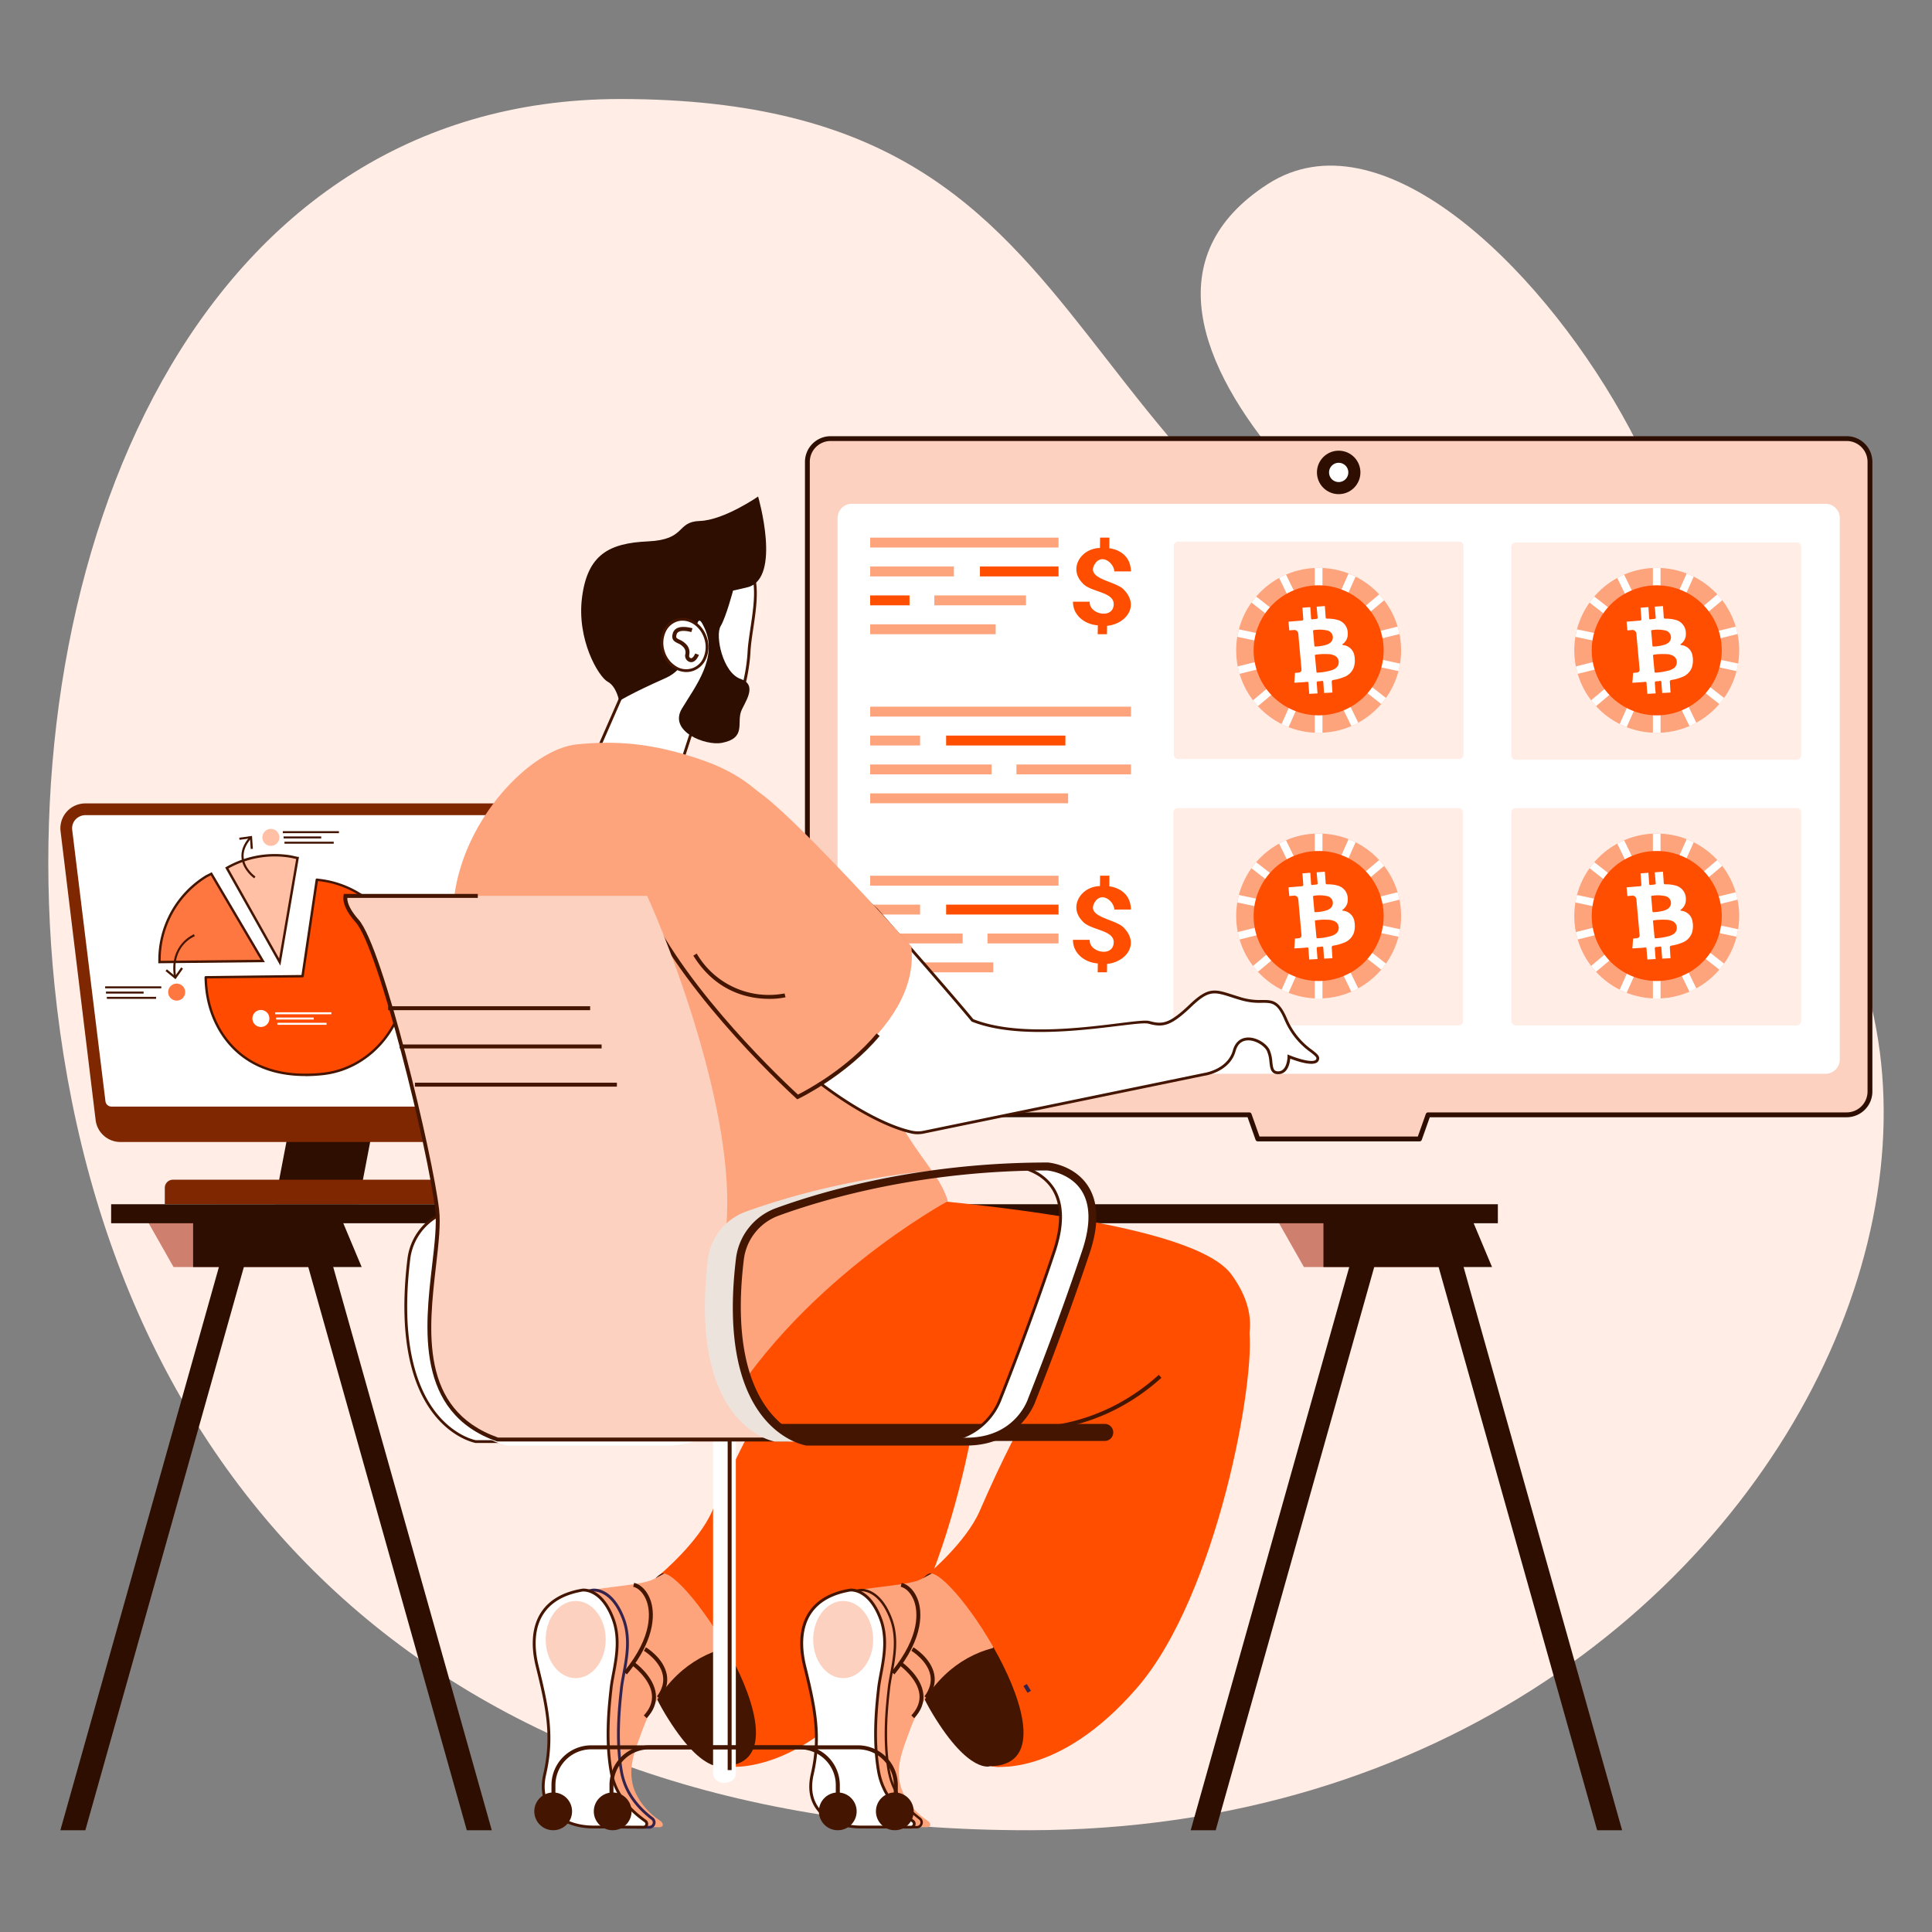 <svg xmlns="http://www.w3.org/2000/svg" xmlns:xlink="http://www.w3.org/1999/xlink" width="800" height="800" viewBox="0 0 800 800">
  <rect x="0" y="0" width="800" height="800" fill="#808080" stroke="none"/>
  <defs>
    <clipPath id="clip-Crypto_Newsletter">
      <rect width="800" height="800"/>
    </clipPath>
  </defs>
  <g id="Crypto_Newsletter" data-name="Crypto Newsletter" clip-path="url(#clip-Crypto_Newsletter)">
    <g id="Asset_1" data-name="Asset 1" transform="translate(20.004 41)">
      <g id="Layer_2" data-name="Layer 2" transform="translate(-0.004)">
        <g id="Layer_1" data-name="Layer 1">
          <g id="Group_116" data-name="Group 116">
            <path id="Path_223" data-name="Path 223" d="M438.37,224.295c-48.177-16.026-209.5-140.688-117.56-199.761C412.766-34.539,580.572,271.625,438.37,224.295Z" transform="translate(184.21 10.646)" fill="#ffede6"/>
            <path id="Path_224" data-name="Path 224" d="M632.136,251.456C400.029,177.431,458.6,0,236.865,0,61.372,0-15.405,188.816,2.543,366.768c21.287,210.966,162.9,350.2,403.512,350.09,339.927-.163,474.833-386.069,226.064-465.4Z" transform="translate(0.004)" fill="#ffede6"/>
          </g>
        </g>
      </g>
    </g>
    <g id="Group_335" data-name="Group 335" transform="translate(1720.021 -1668.706)">
      <g id="_1" data-name="1" transform="translate(-1752.701 1824.995)">
        <g id="Group_331" data-name="Group 331">
          <g id="Group_301" data-name="Group 301" transform="translate(-46)">
            <g id="Group_260" data-name="Group 260">
              <path id="Path_1228" data-name="Path 1228" d="M843.37,25.33H422.64a9.628,9.628,0,0,0-9.63,9.63V295.69a9.639,9.639,0,0,0,9.64,9.64H595.98l3.55,10h66.96l3.55-10H843.37a9.639,9.639,0,0,0,9.64-9.64V34.96a9.637,9.637,0,0,0-9.63-9.64Z" fill="#fcd1bf"/>
              <path id="Path_1229" data-name="Path 1229" d="M666.48,316.33H599.52a1,1,0,0,1-.94-.67l-3.31-9.33H422.64A10.655,10.655,0,0,1,412,295.69V282.75a1,1,0,0,1,2,0v12.94a8.649,8.649,0,0,0,8.64,8.64H595.97a1,1,0,0,1,.94.67l3.31,9.33h65.55l3.31-9.33a1,1,0,0,1,.94-.67H843.35a8.649,8.649,0,0,0,8.64-8.64V34.96a8.647,8.647,0,0,0-8.63-8.64H422.63A8.638,8.638,0,0,0,414,34.95V257.74a1,1,0,0,1-2,0V34.96a10.644,10.644,0,0,1,10.63-10.63H843.36a10.646,10.646,0,0,1,10.63,10.64V295.7a10.655,10.655,0,0,1-10.64,10.64H670.72l-3.31,9.33a1,1,0,0,1-.94.67Z" fill="#2d0e00"/>
              <path id="Path_1230" data-name="Path 1230" d="M431.41,52.33H834.59a5.915,5.915,0,0,1,5.91,5.91V282.43a5.915,5.915,0,0,1-5.91,5.91H431.41a5.915,5.915,0,0,1-5.91-5.91V58.23a5.915,5.915,0,0,1,5.91-5.91Z" fill="#fff"/>
              <circle id="Ellipse_7" data-name="Ellipse 7" cx="9" cy="9" r="9" transform="translate(624 30.33)" fill="#2d0e00"/>
              <circle id="Ellipse_8" data-name="Ellipse 8" cx="4" cy="4" r="4" transform="translate(629 35.33)" fill="#fff"/>
            </g>
            <path id="Path_1231" data-name="Path 1231" d="M706.31,178.33H822.68a1.81,1.81,0,0,1,1.81,1.81v86.37a1.81,1.81,0,0,1-1.81,1.81H706.31a1.81,1.81,0,0,1-1.81-1.81V180.14a1.81,1.81,0,0,1,1.81-1.81Z" transform="translate(1529 446.65) rotate(180)" fill="#ffede6"/>
            <path id="Path_1232" data-name="Path 1232" d="M706.31,68.33H822.68a1.81,1.81,0,0,1,1.81,1.81v86.37a1.81,1.81,0,0,1-1.81,1.81H706.31a1.81,1.81,0,0,1-1.81-1.81V70.14a1.81,1.81,0,0,1,1.81-1.81Z" transform="translate(1529 226.65) rotate(180)" fill="#ffede6"/>
            <path id="Path_1233" data-name="Path 1233" d="M566.31,178.33H682.68a1.81,1.81,0,0,1,1.81,1.81v86.37a1.81,1.81,0,0,1-1.81,1.81H566.31a1.81,1.81,0,0,1-1.81-1.81V180.14a1.81,1.81,0,0,1,1.81-1.81Z" transform="translate(1249 446.65) rotate(180)" fill="#ffede6"/>
            <path id="Path_1234" data-name="Path 1234" d="M566.31,68.33H682.68a1.81,1.81,0,0,1,1.81,1.81v86.37a1.81,1.81,0,0,1-1.81,1.81H566.31a1.81,1.81,0,0,1-1.81-1.81V70.14a1.81,1.81,0,0,1,1.81-1.81Z" transform="translate(1249.191 226.325) rotate(180)" fill="#ffede6"/>
            <g id="Group_299" data-name="Group 299">
              <g id="Group_296" data-name="Group 296">
                <rect id="Rectangle_84" data-name="Rectangle 84" width="78" height="4.1" transform="translate(439 206.33)" fill="#fda47d"/>
                <rect id="Rectangle_85" data-name="Rectangle 85" width="20.67" height="4.1" transform="translate(439 218.3)" fill="#fda47d"/>
                <rect id="Rectangle_86" data-name="Rectangle 86" width="46.55" height="4.1" transform="translate(470.45 218.3)" fill="#ff4e00"/>
                <rect id="Rectangle_87" data-name="Rectangle 87" width="38.29" height="4.1" transform="translate(439 230.26)" fill="#fda47d"/>
                <rect id="Rectangle_88" data-name="Rectangle 88" width="29.43" height="4.1" transform="translate(487.57 230.26)" fill="#fda47d"/>
                <rect id="Rectangle_89" data-name="Rectangle 89" width="50.97" height="4.1" transform="translate(439 242.23)" fill="#fda47d"/>
              </g>
              <g id="Group_297" data-name="Group 297">
                <rect id="Rectangle_90" data-name="Rectangle 90" width="108" height="4.1" transform="translate(439 136.33)" fill="#fda47d"/>
                <rect id="Rectangle_91" data-name="Rectangle 91" width="20.67" height="4.1" transform="translate(439 148.3)" fill="#fda47d"/>
                <rect id="Rectangle_92" data-name="Rectangle 92" width="49.39" height="4.1" transform="translate(470.45 148.3)" fill="#ff4e00"/>
                <rect id="Rectangle_93" data-name="Rectangle 93" width="50.29" height="4.1" transform="translate(439 160.26)" fill="#fda47d"/>
                <rect id="Rectangle_94" data-name="Rectangle 94" width="47.43" height="4.1" transform="translate(499.57 160.26)" fill="#fda47d"/>
                <rect id="Rectangle_95" data-name="Rectangle 95" width="81.97" height="4.1" transform="translate(439 172.23)" fill="#fda47d"/>
              </g>
              <g id="Group_298" data-name="Group 298">
                <rect id="Rectangle_96" data-name="Rectangle 96" width="78" height="4.1" transform="translate(439 66.33)" fill="#fda47d"/>
                <rect id="Rectangle_97" data-name="Rectangle 97" width="34.67" height="4.1" transform="translate(439 78.29)" fill="#fda47d"/>
                <rect id="Rectangle_98" data-name="Rectangle 98" width="32.55" height="4.1" transform="translate(484.45 78.29)" fill="#ff4e00"/>
                <rect id="Rectangle_99" data-name="Rectangle 99" width="16.29" height="4.1" transform="translate(439 90.26)" fill="#ff4e00"/>
                <rect id="Rectangle_100" data-name="Rectangle 100" width="37.96" height="4.1" transform="translate(465.57 90.26)" fill="#fda47d"/>
                <rect id="Rectangle_101" data-name="Rectangle 101" width="51.97" height="4.1" transform="translate(439 102.23)" fill="#fda47d"/>
              </g>
              <path id="Path_1457" data-name="Path 1457" d="M540.15,220.32H547a12.093,12.093,0,0,0-.59-3.38c-1.31-3.79-4.81-5.73-8.39-6.22,0-.1.04-3.44.05-4.4H534.2c-.02,1.12-.04,4.24-.05,4.29-7.88.17-13.06,8.47-7.35,14.41,3.15,4,13.36,3.58,13.04,9.09-.35,6.16-10.35,3.89-9.92-1.24h-6.94c-.05,5.72,5,9.44,10.28,9.77,0,.09-.03,2.54-.05,3.68h3.84c.01-1.03.04-2.85.04-3.47,7.5-.67,13.75-8.02,6.9-15.01-3.27-3.54-15.25-4.21-12.27-10.04,2.71-5.3,8.14-1.24,8.4,2.53Z" fill="#ff4e00"/>
              <path id="Path_1458" data-name="Path 1458" d="M540.15,80.32H547a12.093,12.093,0,0,0-.59-3.38c-1.31-3.79-4.81-5.73-8.39-6.22,0-.1.04-3.44.05-4.4H534.2c-.02,1.12-.04,4.24-.05,4.29-7.88.17-13.06,8.47-7.35,14.41,3.15,4,13.36,3.58,13.04,9.09-.35,6.16-10.35,3.89-9.92-1.24h-6.94c-.05,5.72,5,9.44,10.28,9.77,0,.09-.03,2.54-.05,3.68h3.84c.01-1.03.04-2.85.04-3.47,7.5-.67,13.75-8.02,6.9-15.01-3.27-3.54-15.25-4.21-12.27-10.04,2.71-5.3,8.14-1.24,8.4,2.53Z" fill="#ff4e00"/>
            </g>
            <g id="OBJECTS" transform="translate(591.183 79.491)">
              <g id="Group_334" data-name="Group 334" transform="translate(-1.482 -1.486)">
                <g id="Group_333" data-name="Group 333" transform="translate(0 0)">
                  <circle id="Ellipse_11" data-name="Ellipse 11" cx="34.146" cy="34.146" r="34.146" transform="translate(0.853 0.856)" fill="#fda47d"/>
                  <path id="Path_1554" data-name="Path 1554" d="M68.2,39.628,41.532,33.961l26.434-6.588c-.207-1.042-.472-2.068-.772-3.07L40.766,30.892,61.609,13.4q-.968-1.261-2.039-2.425L38.733,28.461,49.785,3.617q-1.408-.708-2.9-1.284L36.067,26.63V.04C35.543.017,35.013,0,34.483,0S33.424.017,32.9.04V27.223L20.984,2.782q-1.46.631-2.851,1.388L30.055,28.617,8.625,11.864q-1.037,1.2-1.952,2.494L28.114,31.1,1.467,25.444c-.265,1.014-.484,2.05-.657,3.1L27.451,34.2.994,40.8q.311,1.564.76,3.075l26.463-6.6L7.312,54.821q.959,1.261,2.033,2.43L30.256,39.709,19.147,64.657c.939.472,1.906.9,2.891,1.29L32.905,41.534V68.262c.524.023,1.054.04,1.584.04s1.06-.017,1.584-.04V40.947L48.046,65.5q1.46-.631,2.845-1.388L38.918,39.559l21.5,16.8q1.028-1.2,1.947-2.5l-21.5-16.8,26.682,5.673c.265-1.014.478-2.05.645-3.1Z" transform="translate(0.51 0.856)" fill="#fff"/>
                  <circle id="Ellipse_13" data-name="Ellipse 13" cx="26.918" cy="26.918" r="26.918" transform="translate(0 20.028) rotate(-21.84)" fill="#ff4e00"/>
                </g>
                <path id="Path_1555" data-name="Path 1555" d="M64.933,48.291a5.245,5.245,0,0,0-4.25-4.613c-.276-.069-.6-.012-.841-.271a.886.886,0,0,1,.161-.2,4.962,4.962,0,0,0,2.142-4.354,5.612,5.612,0,0,0-4.233-5.667,14.451,14.451,0,0,0-4.152-.507c-.518,0-.76-.127-.783-.708-.052-1.376-.2-2.747-.271-4.118a1.189,1.189,0,0,0-.075-.4l-3.352.248v.115c.15,1.434.242,2.874.386,4.314.04.4-.063.593-.472.633-.518.046-1.037.092-1.543.184-.547.1-.7-.109-.72-.645-.058-1.394-.19-2.787-.271-4.187a.792.792,0,0,0-.035-.219l-3.208.236a1.081,1.081,0,0,0-.017.317c.121,1.3.2,2.609.305,3.91.081.991.052,1.042-.9,1.14-.092.012-.179.012-.271.017-1.618.132-3.231.271-4.849.4a.436.436,0,0,0-.086.006l.351,3.622q.89-.1,1.78-.155a1.61,1.61,0,0,1,1.924,1.532c.115.76.144,1.526.213,2.292q.562,6.168,1.111,12.336c.081.9-.294,1.342-1.2,1.446-.49.058-.985.1-1.48.132-.052.783-.173,2.522-.3,4.095,1.733-.144,3.484-.167,5.212-.386.5-.063.645.1.674.616.069,1.457.213,2.908.317,4.36l3.432-.2v-.063c-.138-1.371-.207-2.741-.328-4.112-.046-.507.052-.818.645-.824a7.474,7.474,0,0,0,1.342-.144c.518-.1.726.069.749.61.069,1.417.2,2.833.294,4.25a.956.956,0,0,0,.017.127l3.455-.2v-.012c-.127-1.411-.161-2.833-.282-4.244-.058-.628.161-.875.772-.968a17.77,17.77,0,0,0,4.17-1.146,6.736,6.736,0,0,0,4.25-4.256,9.839,9.839,0,0,0,.225-4.354ZM48.312,43.81q-.242-2.928-.518-5.851c-.035-.38.029-.536.478-.57a14.722,14.722,0,0,1,5.431.19,2.888,2.888,0,0,1,1.5,4.786A4.507,4.507,0,0,1,53.219,43.5a17.151,17.151,0,0,1-4.446.708c-.305.023-.438-.069-.466-.4Zm8.414,9.641a5.93,5.93,0,0,1-1.319.593,25.068,25.068,0,0,1-5.753.973c-.323.035-.449-.115-.478-.415q-.3-3.265-.61-6.525c-.029-.282-.012-.461.351-.5a26.391,26.391,0,0,1,5.8-.179,6.291,6.291,0,0,1,1.877.524,2.9,2.9,0,0,1,1.8,2.713,3,3,0,0,1-1.664,2.81Z" transform="translate(-15.092 -10.79)" fill="#fff"/>
              </g>
            </g>
            <g id="OBJECTS-2" data-name="OBJECTS" transform="translate(591.183 189.491)">
              <g id="Group_334-2" data-name="Group 334" transform="translate(-1.482 -1.486)">
                <g id="Group_333-2" data-name="Group 333" transform="translate(0 0)">
                  <circle id="Ellipse_11-2" data-name="Ellipse 11" cx="34.146" cy="34.146" r="34.146" transform="translate(0.853 0.856)" fill="#fda47d"/>
                  <path id="Path_1554-2" data-name="Path 1554" d="M68.2,39.628,41.532,33.961l26.434-6.588c-.207-1.042-.472-2.068-.772-3.07L40.766,30.892,61.609,13.4q-.968-1.261-2.039-2.425L38.733,28.461,49.785,3.617q-1.408-.708-2.9-1.284L36.067,26.63V.04C35.543.017,35.013,0,34.483,0S33.424.017,32.9.04V27.223L20.984,2.782q-1.46.631-2.851,1.388L30.055,28.617,8.625,11.864q-1.037,1.2-1.952,2.494L28.114,31.1,1.467,25.444c-.265,1.014-.484,2.05-.657,3.1L27.451,34.2.994,40.8q.311,1.564.76,3.075l26.463-6.6L7.312,54.821q.959,1.261,2.033,2.43L30.256,39.709,19.147,64.657c.939.472,1.906.9,2.891,1.29L32.905,41.534V68.262c.524.023,1.054.04,1.584.04s1.06-.017,1.584-.04V40.947L48.046,65.5q1.46-.631,2.845-1.388L38.918,39.559l21.5,16.8q1.028-1.2,1.947-2.5l-21.5-16.8,26.682,5.673c.265-1.014.478-2.05.645-3.1Z" transform="translate(0.51 0.856)" fill="#fff"/>
                  <circle id="Ellipse_13-2" data-name="Ellipse 13" cx="26.918" cy="26.918" r="26.918" transform="translate(0 20.028) rotate(-21.84)" fill="#ff4e00"/>
                </g>
                <path id="Path_1555-2" data-name="Path 1555" d="M64.933,48.291a5.245,5.245,0,0,0-4.25-4.613c-.276-.069-.6-.012-.841-.271a.886.886,0,0,1,.161-.2,4.962,4.962,0,0,0,2.142-4.354,5.612,5.612,0,0,0-4.233-5.667,14.451,14.451,0,0,0-4.152-.507c-.518,0-.76-.127-.783-.708-.052-1.376-.2-2.747-.271-4.118a1.189,1.189,0,0,0-.075-.4l-3.352.248v.115c.15,1.434.242,2.874.386,4.314.04.4-.063.593-.472.633-.518.046-1.037.092-1.543.184-.547.1-.7-.109-.72-.645-.058-1.394-.19-2.787-.271-4.187a.792.792,0,0,0-.035-.219l-3.208.236a1.081,1.081,0,0,0-.017.317c.121,1.3.2,2.609.305,3.91.081.991.052,1.042-.9,1.14-.092.012-.179.012-.271.017-1.618.132-3.231.271-4.849.4a.436.436,0,0,0-.086.006l.351,3.622q.89-.1,1.78-.155a1.61,1.61,0,0,1,1.924,1.532c.115.76.144,1.526.213,2.292q.562,6.168,1.111,12.336c.081.9-.294,1.342-1.2,1.446-.49.058-.985.1-1.48.132-.052.783-.173,2.522-.3,4.095,1.733-.144,3.484-.167,5.212-.386.5-.063.645.1.674.616.069,1.457.213,2.908.317,4.36l3.432-.2v-.063c-.138-1.371-.207-2.741-.328-4.112-.046-.507.052-.818.645-.824a7.474,7.474,0,0,0,1.342-.144c.518-.1.726.069.749.61.069,1.417.2,2.833.294,4.25a.956.956,0,0,0,.017.127l3.455-.2v-.012c-.127-1.411-.161-2.833-.282-4.244-.058-.628.161-.875.772-.968a17.77,17.77,0,0,0,4.17-1.146,6.736,6.736,0,0,0,4.25-4.256,9.839,9.839,0,0,0,.225-4.354ZM48.312,43.81q-.242-2.928-.518-5.851c-.035-.38.029-.536.478-.57a14.722,14.722,0,0,1,5.431.19,2.888,2.888,0,0,1,1.5,4.786A4.507,4.507,0,0,1,53.219,43.5a17.151,17.151,0,0,1-4.446.708c-.305.023-.438-.069-.466-.4Zm8.414,9.641a5.93,5.93,0,0,1-1.319.593,25.068,25.068,0,0,1-5.753.973c-.323.035-.449-.115-.478-.415q-.3-3.265-.61-6.525c-.029-.282-.012-.461.351-.5a26.391,26.391,0,0,1,5.8-.179,6.291,6.291,0,0,1,1.877.524,2.9,2.9,0,0,1,1.8,2.713,3,3,0,0,1-1.664,2.81Z" transform="translate(-15.092 -10.79)" fill="#fff"/>
              </g>
            </g>
            <g id="OBJECTS-3" data-name="OBJECTS" transform="translate(731.183 79.491)">
              <g id="Group_334-3" data-name="Group 334" transform="translate(-1.482 -1.486)">
                <g id="Group_333-3" data-name="Group 333" transform="translate(0 0)">
                  <circle id="Ellipse_11-3" data-name="Ellipse 11" cx="34.146" cy="34.146" r="34.146" transform="translate(0.853 0.856)" fill="#fda47d"/>
                  <path id="Path_1554-3" data-name="Path 1554" d="M68.2,39.628,41.532,33.961l26.434-6.588c-.207-1.042-.472-2.068-.772-3.07L40.766,30.892,61.609,13.4q-.968-1.261-2.039-2.425L38.733,28.461,49.785,3.617q-1.408-.708-2.9-1.284L36.067,26.63V.04C35.543.017,35.013,0,34.483,0S33.424.017,32.9.04V27.223L20.984,2.782q-1.46.631-2.851,1.388L30.055,28.617,8.625,11.864q-1.037,1.2-1.952,2.494L28.114,31.1,1.467,25.444c-.265,1.014-.484,2.05-.657,3.1L27.451,34.2.994,40.8q.311,1.564.76,3.075l26.463-6.6L7.312,54.821q.959,1.261,2.033,2.43L30.256,39.709,19.147,64.657c.939.472,1.906.9,2.891,1.29L32.905,41.534V68.262c.524.023,1.054.04,1.584.04s1.06-.017,1.584-.04V40.947L48.046,65.5q1.46-.631,2.845-1.388L38.918,39.559l21.5,16.8q1.028-1.2,1.947-2.5l-21.5-16.8,26.682,5.673c.265-1.014.478-2.05.645-3.1Z" transform="translate(0.51 0.856)" fill="#fff"/>
                  <circle id="Ellipse_13-3" data-name="Ellipse 13" cx="26.918" cy="26.918" r="26.918" transform="translate(0 20.028) rotate(-21.84)" fill="#ff4e00"/>
                </g>
                <path id="Path_1555-3" data-name="Path 1555" d="M64.933,48.291a5.245,5.245,0,0,0-4.25-4.613c-.276-.069-.6-.012-.841-.271a.886.886,0,0,1,.161-.2,4.962,4.962,0,0,0,2.142-4.354,5.612,5.612,0,0,0-4.233-5.667,14.451,14.451,0,0,0-4.152-.507c-.518,0-.76-.127-.783-.708-.052-1.376-.2-2.747-.271-4.118a1.189,1.189,0,0,0-.075-.4l-3.352.248v.115c.15,1.434.242,2.874.386,4.314.04.4-.063.593-.472.633-.518.046-1.037.092-1.543.184-.547.1-.7-.109-.72-.645-.058-1.394-.19-2.787-.271-4.187a.792.792,0,0,0-.035-.219l-3.208.236a1.081,1.081,0,0,0-.017.317c.121,1.3.2,2.609.305,3.91.081.991.052,1.042-.9,1.14-.092.012-.179.012-.271.017-1.618.132-3.231.271-4.849.4a.436.436,0,0,0-.086.006l.351,3.622q.89-.1,1.78-.155a1.61,1.61,0,0,1,1.924,1.532c.115.76.144,1.526.213,2.292q.562,6.168,1.111,12.336c.081.9-.294,1.342-1.2,1.446-.49.058-.985.1-1.48.132-.052.783-.173,2.522-.3,4.095,1.733-.144,3.484-.167,5.212-.386.5-.063.645.1.674.616.069,1.457.213,2.908.317,4.36l3.432-.2v-.063c-.138-1.371-.207-2.741-.328-4.112-.046-.507.052-.818.645-.824a7.474,7.474,0,0,0,1.342-.144c.518-.1.726.069.749.61.069,1.417.2,2.833.294,4.25a.956.956,0,0,0,.017.127l3.455-.2v-.012c-.127-1.411-.161-2.833-.282-4.244-.058-.628.161-.875.772-.968a17.77,17.77,0,0,0,4.17-1.146,6.736,6.736,0,0,0,4.25-4.256,9.839,9.839,0,0,0,.225-4.354ZM48.312,43.81q-.242-2.928-.518-5.851c-.035-.38.029-.536.478-.57a14.722,14.722,0,0,1,5.431.19,2.888,2.888,0,0,1,1.5,4.786A4.507,4.507,0,0,1,53.219,43.5a17.151,17.151,0,0,1-4.446.708c-.305.023-.438-.069-.466-.4Zm8.414,9.641a5.93,5.93,0,0,1-1.319.593,25.068,25.068,0,0,1-5.753.973c-.323.035-.449-.115-.478-.415q-.3-3.265-.61-6.525c-.029-.282-.012-.461.351-.5a26.391,26.391,0,0,1,5.8-.179,6.291,6.291,0,0,1,1.877.524,2.9,2.9,0,0,1,1.8,2.713,3,3,0,0,1-1.664,2.81Z" transform="translate(-15.092 -10.79)" fill="#fff"/>
              </g>
            </g>
            <g id="OBJECTS-4" data-name="OBJECTS" transform="translate(731.183 189.491)">
              <g id="Group_334-4" data-name="Group 334" transform="translate(-1.482 -1.486)">
                <g id="Group_333-4" data-name="Group 333" transform="translate(0 0)">
                  <circle id="Ellipse_11-4" data-name="Ellipse 11" cx="34.146" cy="34.146" r="34.146" transform="translate(0.853 0.856)" fill="#fda47d"/>
                  <path id="Path_1554-4" data-name="Path 1554" d="M68.2,39.628,41.532,33.961l26.434-6.588c-.207-1.042-.472-2.068-.772-3.07L40.766,30.892,61.609,13.4q-.968-1.261-2.039-2.425L38.733,28.461,49.785,3.617q-1.408-.708-2.9-1.284L36.067,26.63V.04C35.543.017,35.013,0,34.483,0S33.424.017,32.9.04V27.223L20.984,2.782q-1.46.631-2.851,1.388L30.055,28.617,8.625,11.864q-1.037,1.2-1.952,2.494L28.114,31.1,1.467,25.444c-.265,1.014-.484,2.05-.657,3.1L27.451,34.2.994,40.8q.311,1.564.76,3.075l26.463-6.6L7.312,54.821q.959,1.261,2.033,2.43L30.256,39.709,19.147,64.657c.939.472,1.906.9,2.891,1.29L32.905,41.534V68.262c.524.023,1.054.04,1.584.04s1.06-.017,1.584-.04V40.947L48.046,65.5q1.46-.631,2.845-1.388L38.918,39.559l21.5,16.8q1.028-1.2,1.947-2.5l-21.5-16.8,26.682,5.673c.265-1.014.478-2.05.645-3.1Z" transform="translate(0.51 0.856)" fill="#fff"/>
                  <circle id="Ellipse_13-4" data-name="Ellipse 13" cx="26.918" cy="26.918" r="26.918" transform="translate(0 20.028) rotate(-21.84)" fill="#ff4e00"/>
                </g>
                <path id="Path_1555-4" data-name="Path 1555" d="M64.933,48.291a5.245,5.245,0,0,0-4.25-4.613c-.276-.069-.6-.012-.841-.271a.886.886,0,0,1,.161-.2,4.962,4.962,0,0,0,2.142-4.354,5.612,5.612,0,0,0-4.233-5.667,14.451,14.451,0,0,0-4.152-.507c-.518,0-.76-.127-.783-.708-.052-1.376-.2-2.747-.271-4.118a1.189,1.189,0,0,0-.075-.4l-3.352.248v.115c.15,1.434.242,2.874.386,4.314.04.4-.063.593-.472.633-.518.046-1.037.092-1.543.184-.547.1-.7-.109-.72-.645-.058-1.394-.19-2.787-.271-4.187a.792.792,0,0,0-.035-.219l-3.208.236a1.081,1.081,0,0,0-.017.317c.121,1.3.2,2.609.305,3.91.081.991.052,1.042-.9,1.14-.092.012-.179.012-.271.017-1.618.132-3.231.271-4.849.4a.436.436,0,0,0-.086.006l.351,3.622q.89-.1,1.78-.155a1.61,1.61,0,0,1,1.924,1.532c.115.76.144,1.526.213,2.292q.562,6.168,1.111,12.336c.081.9-.294,1.342-1.2,1.446-.49.058-.985.1-1.48.132-.052.783-.173,2.522-.3,4.095,1.733-.144,3.484-.167,5.212-.386.5-.063.645.1.674.616.069,1.457.213,2.908.317,4.36l3.432-.2v-.063c-.138-1.371-.207-2.741-.328-4.112-.046-.507.052-.818.645-.824a7.474,7.474,0,0,0,1.342-.144c.518-.1.726.069.749.61.069,1.417.2,2.833.294,4.25a.956.956,0,0,0,.017.127l3.455-.2v-.012c-.127-1.411-.161-2.833-.282-4.244-.058-.628.161-.875.772-.968a17.77,17.77,0,0,0,4.17-1.146,6.736,6.736,0,0,0,4.25-4.256,9.839,9.839,0,0,0,.225-4.354ZM48.312,43.81q-.242-2.928-.518-5.851c-.035-.38.029-.536.478-.57a14.722,14.722,0,0,1,5.431.19,2.888,2.888,0,0,1,1.5,4.786A4.507,4.507,0,0,1,53.219,43.5a17.151,17.151,0,0,1-4.446.708c-.305.023-.438-.069-.466-.4Zm8.414,9.641a5.93,5.93,0,0,1-1.319.593,25.068,25.068,0,0,1-5.753.973c-.323.035-.449-.115-.478-.415q-.3-3.265-.61-6.525c-.029-.282-.012-.461.351-.5a26.391,26.391,0,0,1,5.8-.179,6.291,6.291,0,0,1,1.877.524,2.9,2.9,0,0,1,1.8,2.713,3,3,0,0,1-1.664,2.81Z" transform="translate(-15.092 -10.79)" fill="#fff"/>
              </g>
            </g>
          </g>
          <g id="Group_312" data-name="Group 312">
            <g id="Group_302" data-name="Group 302">
              <path id="Path_1463" data-name="Path 1463" d="M146.34,342.36h34.67l12.57-65.48a17.018,17.018,0,0,0-16.72-20.23h0a17.034,17.034,0,0,0-16.72,13.81l-13.81,71.9Z" fill="#2d0e00"/>
              <rect id="Rectangle_102" data-name="Rectangle 102" width="91.81" height="5.84" transform="translate(213.21 342.36) rotate(180)" fill="#e1cac2"/>
              <rect id="Rectangle_103" data-name="Rectangle 103" width="75.31" height="1.41" transform="translate(137.9 335.81)" fill="#361e4d"/>
              <path id="Path_1464" data-name="Path 1464" d="M257.45,316.58H82.52a10.318,10.318,0,0,1-10.26-9.24L57.74,187.78A10.315,10.315,0,0,1,68,176.39H242.93a10.318,10.318,0,0,1,10.26,9.24l14.52,119.56a10.315,10.315,0,0,1-10.26,11.39Z" fill="#7f2700"/>
              <path id="Path_1465" data-name="Path 1465" d="M78.84,301.92a2.507,2.507,0,0,1-2.5-2.25L62.57,187.28a5.406,5.406,0,0,1,1.26-4.1,5.761,5.761,0,0,1,4.42-1.94H242.94a5.44,5.44,0,0,1,5.43,4.9l13.83,113a2.513,2.513,0,0,1-2.5,2.78Z" fill="#fff"/>
              <path id="Path_1466" data-name="Path 1466" d="M104.27,332.21H236.6a3.361,3.361,0,0,1,3.36,3.36v6.74H100.92v-6.74a3.361,3.361,0,0,1,3.36-3.36Z" fill="#7f2700"/>
            </g>
            <g id="Group_311" data-name="Group 311">
              <g id="Group_303" data-name="Group 303">
                <path id="Path_1467" data-name="Path 1467" d="M120.18,205.54l-1.97.98a40.508,40.508,0,0,0-19.49,35.03v.52l42.76-.45-21.3-36.09Z" fill="#ff4a00" opacity="0.75"/>
                <path id="Path_1468" data-name="Path 1468" d="M98.23,242.58v-1.02a41.2,41.2,0,0,1,19.72-35.46l2.42-1.21,21.98,37.23-44.12.46Zm21.75-36.39-1.55.78a40.2,40.2,0,0,0-19.21,34.58v.02l41.39-.43L119.99,206.2Z" fill="#441500"/>
              </g>
              <g id="Group_304" data-name="Group 304">
                <path id="Path_1470" data-name="Path 1470" d="M117.87,248.38c0,.61.02,1.23.06,1.83.82,18.3,13.44,41.89,48.35,38.18,18.92-2.01,33.56-18.91,34.39-38.32.03-.69.04-1.38.04-2.09a40.558,40.558,0,0,0-34.13-39.66c-.68-.1-2.71-.36-2.71-.36l-5.92,39.94-40.08.46Z" fill="#ff4a00"/>
                <path id="Path_1471" data-name="Path 1471" d="M159.12,289.29c-11.35,0-20.75-3.14-28.01-9.38-8.16-7.02-13.15-17.83-13.68-29.67-.04-.61-.05-1.23-.06-1.85a.5.5,0,0,1,.49-.5l39.66-.46,5.86-39.52a.5.5,0,0,1,.56-.42s2.05.25,2.73.36a40.968,40.968,0,0,1,34.19,35.07,42.855,42.855,0,0,1,.36,5.08c0,.71,0,1.42-.04,2.12-.86,20.1-15.84,36.78-34.84,38.8a69.531,69.531,0,0,1-7.22.4Zm-40.74-40.42c0,.44.02.88.05,1.31.52,11.58,5.38,22.13,13.33,28.97,8.52,7.33,20.12,10.27,34.47,8.75,18.51-1.96,33.1-18.23,33.95-37.85.03-.68.04-1.37.04-2.06a41.669,41.669,0,0,0-.35-4.96,39.96,39.96,0,0,0-33.35-34.21c-.46-.07-1.57-.21-2.21-.29l-5.85,39.46a.513.513,0,0,1-.49.43l-39.58.45Z" fill="#441500"/>
              </g>
              <path id="Path_1472" data-name="Path 1472" d="M155.88,199.02l-2.64-.59a40.172,40.172,0,0,0-11.57-.3,39.771,39.771,0,0,0-15.07,5l21.91,38.95,7.38-43.05h-.01Z" fill="#ffc0a6" stroke="#441500" stroke-width="1"/>
              <g id="Group_306" data-name="Group 306">
                <g id="Group_305" data-name="Group 305">
                  <path id="Path_1473" data-name="Path 1473" d="M137.93,207.4c-.19-.13-4.62-3.27-5.22-8.24-.36-2.99.76-5.99,3.33-8.89l.67.59c-2.39,2.71-3.44,5.47-3.11,8.2.55,4.58,4.8,7.59,4.85,7.62l-.51.73Z" fill="#441500"/>
                  <path id="Path_1474" data-name="Path 1474" d="M137.38,195.19l-.88.06-.29-4.39-4.35.61-.12-.88,5.29-.74Z" fill="#441500"/>
                </g>
                <rect id="Rectangle_104" data-name="Rectangle 104" width="23.24" height="0.83" transform="translate(149.79 187.88)" fill="#441500"/>
                <rect id="Rectangle_105" data-name="Rectangle 105" width="15.58" height="0.83" transform="translate(150.11 190.06)" fill="#441500"/>
                <rect id="Rectangle_106" data-name="Rectangle 106" width="20.39" height="0.83" transform="translate(150.48 192.24)" fill="#441500"/>
                <path id="Path_1475" data-name="Path 1475" d="M148.36,190.45a3.52,3.52,0,1,1-3.52-3.52A3.519,3.519,0,0,1,148.36,190.45Z" fill="#ffc0a6"/>
              </g>
              <g id="Group_309" data-name="Group 309">
                <g id="Group_307" data-name="Group 307">
                  <path id="Path_1476" data-name="Path 1476" d="M104.74,248.31c-2.24-13.53,8.17-17.71,8.27-17.75l.32.83c-.4.16-9.84,3.98-7.71,16.77Z" fill="#441500"/>
                  <path id="Path_1477" data-name="Path 1477" d="M101.22,245.79l.57-.69,3.39,2.79,2.53-3.59.73.52-3.09,4.36Z" fill="#441500"/>
                </g>
                <g id="Group_308" data-name="Group 308">
                  <rect id="Rectangle_107" data-name="Rectangle 107" width="23.24" height="0.83" transform="translate(76.22 252.13)" fill="#441500"/>
                  <rect id="Rectangle_108" data-name="Rectangle 108" width="15.58" height="0.83" transform="translate(76.56 254.3)" fill="#441500"/>
                  <rect id="Rectangle_109" data-name="Rectangle 109" width="20.39" height="0.83" transform="translate(76.92 256.48)" fill="#441500"/>
                </g>
                <path id="Path_1478" data-name="Path 1478" d="M109.36,254.52a3.52,3.52,0,1,1-3.52-3.52A3.519,3.519,0,0,1,109.36,254.52Z" fill="#ff7740"/>
              </g>
              <g id="Group_310" data-name="Group 310">
                <rect id="Rectangle_110" data-name="Rectangle 110" width="23.24" height="0.83" transform="translate(146.66 262.87)" fill="#fff"/>
                <rect id="Rectangle_111" data-name="Rectangle 111" width="15.58" height="0.83" transform="translate(147 265.05)" fill="#fff"/>
                <rect id="Rectangle_112" data-name="Rectangle 112" width="20.39" height="0.83" transform="translate(147.51 267.23)" fill="#fff"/>
              </g>
              <path id="Path_1479" data-name="Path 1479" d="M144.23,265.44a3.52,3.52,0,1,1-3.52-3.52A3.519,3.519,0,0,1,144.23,265.44Z" fill="#fff"/>
            </g>
          </g>
          <g id="Group_315" data-name="Group 315">
            <g id="Group_313" data-name="Group 313">
              <path id="Path_1480" data-name="Path 1480" d="M630.96,348.18H561.15l11.45,20.19h58.36Z" fill="#cf7f6e"/>
              <path id="Path_1481" data-name="Path 1481" d="M580.69,368.37H650.5l-8.47-20.19H580.69Z" fill="#2d0e00"/>
              <path id="Path_1482" data-name="Path 1482" d="M536.07,601.57l68.89-244.73-9.58-2.7L525.73,601.57Z" fill="#2d0e00"/>
              <path id="Path_1483" data-name="Path 1483" d="M704.36,601.57,634.72,354.14l-9.58,2.7,68.88,244.73Z" fill="#2d0e00"/>
            </g>
            <g id="Group_314" data-name="Group 314">
              <path id="Path_1484" data-name="Path 1484" d="M162.9,348.18H93.1l11.44,20.19H162.9Z" fill="#cf7f6e"/>
              <path id="Path_1485" data-name="Path 1485" d="M112.64,368.37h69.8l-8.47-20.19H112.64Z" fill="#2d0e00"/>
              <path id="Path_1486" data-name="Path 1486" d="M68.02,601.57,136.9,356.84l-9.57-2.7L57.68,601.57Z" fill="#2d0e00"/>
              <path id="Path_1487" data-name="Path 1487" d="M236.31,601.57,166.66,354.14l-9.57,2.7,68.88,244.73Z" fill="#2d0e00"/>
            </g>
            <rect id="Rectangle_113" data-name="Rectangle 113" width="574.21" height="7.87" transform="translate(78.7 342.36)" fill="#2d0e00"/>
          </g>
        </g>
      </g>
      <g id="Group_332" data-name="Group 332" transform="translate(-1577.855 1874.307)">
        <g id="Group_101" data-name="Group 101" transform="translate(25.288 275.768)">
          <g id="Group_100" data-name="Group 100" transform="translate(0 1.036)">
            <path id="Path_260" data-name="Path 260" d="M360.9,379.586H347.764s-36.142-5.712-27.778-75.47a23.96,23.96,0,0,1,15.521-19.664c19.6-7.141,59.589-18.8,111.911-18.8,0,0,.518.047,1.381.2-46.532,1.554-82.062,11.99-100.157,18.6a23.949,23.949,0,0,0-15.521,19.664C324.757,373.857,360.9,379.586,360.9,379.586Z" transform="translate(-318.189 -265.054)" fill="#fff"/>
            <path id="Path_261" data-name="Path 261" d="M357.971,380.4l.094-1.177c-.361-.063-35.483-6.513-27.276-74.811a23.259,23.259,0,0,1,15.144-19.193c17.153-6.262,52.966-17,99.968-18.566l5.414-.188-5.336-.989c-.895-.157-1.428-.2-1.428-.2h0c-52.574,0-92.828,11.8-112.146,18.832a24.4,24.4,0,0,0-15.9,20.151c-8.349,69.507,27.9,76.051,28.264,76.114H358Zm-3.751-1.177h-9.385c-.267-.047-35.389-6.5-27.181-74.811A23.28,23.28,0,0,1,332.8,285.217c16.1-5.854,46.767-15.034,86.99-17.891A322.037,322.037,0,0,0,345.526,284.1a24.424,24.424,0,0,0-15.9,20.151c-6.733,56.073,15.552,71.171,24.608,74.953Z" transform="translate(-315.26 -265.27)" fill="#441500"/>
          </g>
          <path id="Path_262" data-name="Path 262" d="M362.13,300.924c-11.048,33.129-22.363,61.142-22.363,61.142s-5.383,17.514-27.2,17.514H299.435c21.814,0,27.213-17.514,27.213-17.514s11.315-28.013,22.348-61.142c9.51-28.531-9.165-34.087-14.517-35.06q5.768-.212,11.755-.2s26.93,2.15,15.882,35.264Z" transform="translate(-203.883 -264.012)" fill="#ede3dd"/>
          <path id="Path_263" data-name="Path 263" d="M328.885,381.81H395c22.771,0,28.719-18.471,28.766-18.66.063-.157,11.409-28.311,22.348-61.111,3.923-11.754,3.641-21.124-.816-27.856-5.7-8.616-16.055-9.542-16.494-9.573h-.126c-52.73,0-93.094,11.833-112.476,18.9a25.469,25.469,0,0,0-16.588,21.014c-8.475,70.5,27.605,77.024,29.143,77.275h.126Zm99.7-113.9c.769.078,9.385,1.146,14,8.145,3.861,5.854,4,14.266.424,24.984C432.1,333.725,420.8,361.8,420.693,362.083c-.251.8-5.4,16.478-25.69,16.478H329.167c-2.072-.439-34.134-8.3-26.3-73.619a22.178,22.178,0,0,1,14.454-18.33c19.162-6.984,59.071-18.691,111.268-18.707Z" transform="translate(-286.237 -264.61)" fill="#fff"/>
        </g>
        <g id="Group_105" data-name="Group 105" transform="translate(78.435 327.669)">
          <path id="Path_265" data-name="Path 265" d="M342.49,453.093s-8.694,3.5-23.839-21.547-13.135-48.886-2.825-57.376,31.513,19.4,37.979,36.77S363.1,456.263,342.49,453.093Z" transform="translate(-263.77 -255.026)" fill="#441500"/>
          <g id="Group_104" data-name="Group 104" transform="translate(0 114.028)">
            <path id="Path_266" data-name="Path 266" d="M390.505,405.462c-14.234,3.7-27.354,14.6-34.526,34.526-2.511,6.952-5.477,13.622-3.955,21.28,1.334,6.686,6.638,12.555,11.488,15.694,1.554,1,1.554,2.7-.3,2.684-6.7-.047-16.494-.126-23.085-.126-10.844,0-23.713-6.152-20.1-21.861,3.594-15.709,1.13-27.511-3.092-44.6-4.237-17.09,1.648-28.845,20.4-31.968,6.717-1.114,17.624-1.915,22.3-3.641,2.715-1.02,10.986-5.964,12.9-7.109,0,0,29.284,19.146,17.985,35.122Z" transform="translate(-310.781 -370.34)" fill="#fda47d"/>
            <g id="Group_102" data-name="Group 102" transform="translate(4.284 10.528)">
              <path id="Path_267" data-name="Path 267" d="M367.886,452.52c-2.4-13.606-.706-27.872,0-34.385.816-7.5,4.708-18.377.863-28.719-4.63-12.445-11.974-12.1-12.68-11.974-17.169,2.872-22.834,15.081-18.738,31.638,4.222,17.09,6.685,28.892,3.092,44.6s9.275,21.861,20.119,21.861c4.991,0,12.9.047,18.9.078a1.993,1.993,0,0,0,1.24-3.562c-4.6-3.531-11.033-9.62-12.775-19.554Z" transform="translate(-335.463 -376.843)" fill="none"/>
              <path id="Path_268" data-name="Path 268" d="M379.662,476.438a2.569,2.569,0,0,0,2.448-1.742,2.533,2.533,0,0,0-.863-2.872c-7.141-5.477-11.252-11.755-12.555-19.193h0c-2.291-13.041-.8-26.852-.078-33.49l.078-.722c.188-1.8.581-3.829.973-5.964,1.255-6.7,2.825-15.034-.141-23.023-5.053-13.575-13.245-12.367-13.34-12.351-7.91,1.318-13.653,4.614-17.043,9.793-3.688,5.618-4.441,13.418-2.166,22.567,4.284,17.294,6.623,28.908,3.092,44.319-1.4,6.089-.5,11.205,2.684,15.176,3.7,4.645,10.436,7.407,18.016,7.407,4.991,0,12.9.047,18.879.078h.016Zm-22.928-98.211c1.522,0,7.627.722,11.692,11.613,2.856,7.674,1.318,15.835.094,22.395-.408,2.166-.785,4.206-.989,6.058l-.078.722c-.722,6.686-2.244,20.606.094,33.82h0c1.365,7.737,5.618,14.25,12.994,19.915a1.367,1.367,0,0,1,.471,1.554,1.392,1.392,0,0,1-1.334.957h0c-5.995-.047-13.9-.078-18.9-.078-7.235,0-13.622-2.605-17.106-6.968-2.935-3.688-3.766-8.459-2.448-14.187,3.594-15.662,1.224-27.4-3.092-44.868-2.181-8.836-1.491-16.321,2.009-21.642,3.2-4.881,8.679-8,16.243-9.275a3.078,3.078,0,0,1,.345-.016Z" transform="translate(-335.688 -377.048)" fill="#34234d"/>
            </g>
            <g id="Group_103" data-name="Group 103" transform="translate(0 10.518)">
              <path id="Path_269" data-name="Path 269" d="M369.84,452.52c-2.4-13.606-.706-27.872,0-34.385.816-7.5,4.708-18.377.863-28.719-4.63-12.445-11.974-12.1-12.68-11.974-17.185,2.872-22.834,15.081-18.738,31.638,4.222,17.09,6.686,28.892,3.092,44.6s9.275,21.861,20.119,21.861c5.524,0,14.611.016,20.731.063a1.385,1.385,0,0,0,.816-2.511c-4.567-3.3-12.257-9.573-14.2-20.59Z" transform="translate(-337.417 -376.832)" fill="#fff"/>
              <path id="Path_270" data-name="Path 270" d="M383.445,476.411a1.976,1.976,0,0,0,1.161-3.578c-5.116-3.7-12.147-9.824-13.967-20.213h0c-2.291-13.041-.8-26.836-.078-33.474l.078-.738c.188-1.8.581-3.829.973-5.964,1.255-6.7,2.825-15.034-.141-23.022-5.053-13.575-13.261-12.351-13.34-12.351-7.91,1.318-13.653,4.614-17.043,9.793-3.688,5.618-4.441,13.418-2.166,22.567,4.284,17.294,6.623,28.908,3.092,44.319-1.4,6.089-.5,11.205,2.668,15.176,3.7,4.645,10.436,7.407,18.016,7.407,5.524,0,14.611.016,20.731.063h0Zm-24.765-98.179c1.522,0,7.627.722,11.692,11.613,2.856,7.674,1.318,15.835.094,22.395-.408,2.166-.785,4.206-.989,6.058l-.078.738c-.722,6.685-2.244,20.606.094,33.8h0c1.9,10.813,9.149,17.137,14.438,20.951a.794.794,0,0,1-.471,1.444h0c-6.12-.031-15.207-.063-20.731-.063-7.235,0-13.622-2.605-17.106-6.968-2.935-3.688-3.766-8.459-2.448-14.187,3.594-15.662,1.224-27.4-3.092-44.868-2.181-8.836-1.491-16.321,2.009-21.642,3.2-4.881,8.679-8,16.259-9.275a3.087,3.087,0,0,1,.345-.016Z" transform="translate(-337.635 -377.042)" fill="#441500"/>
            </g>
            <path id="Path_271" data-name="Path 271" d="M348.84,396.276c0,8.82,5.571,15.976,12.429,15.976S373.7,405.1,373.7,396.276,368.127,380.3,361.269,380.3,348.84,387.456,348.84,396.276Z" transform="translate(-343.488 -364.669)" fill="#fcd1bf"/>
            <path id="Path_272" data-name="Path 272" d="M337.672,413.414c12.9-15.741,11.158-26.648,9.808-30.6-1.3-3.829-3.923-6.623-6.827-7.282l-.361,1.6c2.323.534,4.536,2.982,5.634,6.215,1.255,3.7,2.856,13.936-9.526,29.033l1.271,1.036Z" transform="translate(-298.673 -367.385)" fill="#441500"/>
            <path id="Path_273" data-name="Path 273" d="M341.6,419.645c2.872-3.06,4.159-6.4,3.8-9.934-.753-7.454-8.553-13.026-8.883-13.261l-.942,1.334s7.517,5.383,8.192,12.084c.314,3.029-.832,5.932-3.358,8.632l1.193,1.13Z" transform="translate(-294.423 -355.474)" fill="#441500"/>
            <path id="Path_274" data-name="Path 274" d="M339.321,413.836c2.48-3.311,3.406-6.717,2.731-10.138-1.318-6.717-8.3-10.986-8.6-11.158l-.847,1.412s6.67,4.08,7.831,10.075c.581,2.935-.251,5.9-2.432,8.82l1.318.989Z" transform="translate(-286.574 -357.7)" fill="#441500"/>
          </g>
          <path id="Path_275" data-name="Path 275" d="M315.125,316.637c-14.234,15.521-24.78,28.421-44.444,73.525-5.571,12.79-21.218,25.926-21.218,25.926,9.244-4.645,64.595,79.033,25.659,79.661,0,0,27.746,5.791,60.876-32.6S385.417,334.4,382.184,314.2,339.968,289.55,315.125,316.637Z" transform="translate(-196.418 -297.681)" fill="#ff4e00"/>
        </g>
        <g id="Group_112" data-name="Group 112" transform="translate(45.235)">
          <path id="Path_277" data-name="Path 277" d="M271.91,453.093s-8.694,3.5-23.839-21.547-13.136-48.886-2.825-57.376c10.295-8.49,31.513,19.4,37.978,36.77S292.515,456.263,271.91,453.093Z" transform="translate(-49.225 72.643)" fill="#441500"/>
          <g id="Group_107" data-name="Group 107" transform="translate(143.965 441.697)">
            <path id="Path_278" data-name="Path 278" d="M319.922,405.462c-14.234,3.7-27.354,14.6-34.526,34.526-2.511,6.952-5.477,13.622-3.955,21.28,1.334,6.686,6.638,12.555,11.488,15.694,1.554,1,1.554,2.7-.3,2.684-6.7-.047-16.51-.126-23.085-.126-10.844,0-23.713-6.152-20.1-21.861,3.594-15.709,1.13-27.511-3.092-44.6-4.237-17.09,1.648-28.845,20.4-31.968,6.717-1.114,17.624-1.915,22.3-3.641,2.715-1.02,10.986-5.964,12.9-7.109,0,0,29.3,19.146,17.985,35.122Z" transform="translate(-240.198 -370.34)" fill="#fda47d"/>
            <path id="Path_279" data-name="Path 279" d="M297.308,452.52c-2.4-13.606-.706-27.872,0-34.385.816-7.5,4.708-18.377.863-28.719-4.63-12.445-11.974-12.1-12.68-11.974-17.184,2.872-22.834,15.081-18.738,31.638,4.221,17.09,6.685,28.892,3.092,44.6s9.275,21.861,20.119,21.861c4.991,0,12.9.047,18.9.078a1.993,1.993,0,0,0,1.24-3.562c-4.6-3.531-11.033-9.62-12.775-19.554Z" transform="translate(-260.6 -366.315)" fill="none" stroke="#441500" stroke-width="1"/>
            <g id="Group_106" data-name="Group 106" transform="translate(0 10.512)">
              <path id="Path_280" data-name="Path 280" d="M299.26,452.52c-2.4-13.606-.706-27.872,0-34.385.816-7.5,4.708-18.377.863-28.719-4.63-12.445-11.974-12.1-12.68-11.974-17.185,2.872-22.834,15.081-18.738,31.638,4.222,17.09,6.685,28.892,3.092,44.6s9.275,21.861,20.119,21.861c5.524,0,14.611.016,20.731.063a1.385,1.385,0,0,0,.816-2.511c-4.567-3.3-12.272-9.573-14.2-20.59Z" transform="translate(-266.837 -376.827)" fill="#fff"/>
              <path id="Path_281" data-name="Path 281" d="M312.865,476.413a1.976,1.976,0,0,0,1.161-3.578c-5.116-3.7-12.147-9.824-13.967-20.213h0c-2.291-13.057-.8-26.867-.078-33.49l.078-.722c.188-1.8.581-3.829.973-5.963,1.255-6.7,2.825-15.035-.141-23.023-5.053-13.575-13.261-12.367-13.34-12.351-7.91,1.318-13.653,4.614-17.043,9.793-3.688,5.618-4.441,13.418-2.166,22.567,4.284,17.294,6.623,28.908,3.092,44.319-1.4,6.089-.5,11.205,2.684,15.176,3.7,4.645,10.436,7.407,18.016,7.407,5.524,0,14.611.016,20.731.063h0ZM298.9,452.841c1.9,10.813,9.149,17.137,14.438,20.951a.792.792,0,0,1,.3.894.765.765,0,0,1-.753.549h0c-6.12-.031-15.207-.063-20.731-.063-7.235,0-13.622-2.605-17.106-6.968-2.935-3.688-3.766-8.459-2.448-14.187,3.594-15.662,1.224-27.4-3.092-44.868-2.181-8.836-1.491-16.321,2.009-21.642,3.2-4.881,8.679-8,16.243-9.275.078-.016,7.392-.879,12.037,11.6,2.856,7.674,1.318,15.835.094,22.395-.408,2.166-.785,4.206-.989,6.058l-.078.706c-.722,6.685-2.244,20.606.078,33.835h0Z" transform="translate(-267.055 -377.038)" fill="#441500"/>
            </g>
            <path id="Path_282" data-name="Path 282" d="M278.26,396.276c0,8.82,5.571,15.976,12.429,15.976s12.429-7.156,12.429-15.976S297.547,380.3,290.689,380.3,278.26,387.456,278.26,396.276Z" transform="translate(-272.908 -364.669)" fill="#fcd1bf"/>
            <path id="Path_283" data-name="Path 283" d="M267.092,413.414c12.9-15.741,11.158-26.648,9.809-30.6-1.3-3.829-3.923-6.623-6.827-7.282l-.361,1.6c2.323.534,4.535,2.982,5.634,6.215,1.255,3.7,2.856,13.936-9.526,29.033l1.271,1.036Z" transform="translate(-228.093 -367.385)" fill="#441500"/>
            <path id="Path_284" data-name="Path 284" d="M271.018,419.645c2.888-3.06,4.159-6.4,3.8-9.934-.753-7.454-8.553-13.026-8.883-13.261l-.942,1.334s7.517,5.383,8.208,12.084c.3,3.029-.832,5.932-3.358,8.632l1.193,1.13Z" transform="translate(-223.843 -355.474)" fill="#441500"/>
            <path id="Path_285" data-name="Path 285" d="M268.741,413.836c2.48-3.311,3.406-6.717,2.731-10.138-1.318-6.717-8.3-10.986-8.6-11.158l-.847,1.412s6.67,4.08,7.831,10.075c.581,2.935-.251,5.9-2.432,8.82l1.318.989Z" transform="translate(-215.994 -357.7)" fill="#441500"/>
          </g>
          <path id="Path_286" data-name="Path 286" d="M244.52,316.637c-14.234,15.521-24.78,28.421-44.444,73.525-5.571,12.79-21.2,25.926-21.2,25.926,9.244-4.645,64.595,79.033,25.659,79.661,0,0,27.746,5.791,60.875-32.6S314.827,334.4,311.594,314.2,269.378,289.55,244.52,316.637Z" transform="translate(18.153 29.988)" fill="#ff4e00"/>
          <path id="Path_287" data-name="Path 287" d="M206.043,367.726c18.11,6.089,51.083,2.919,85.263,2.919s100.816,4.441,120.621-4.473c14.109-6.34,46.422-27.778,23.886-58.459s-211.393-36.707-231.2-37.492-47.128,81.183,1.428,97.5Z" transform="translate(-113.364 14.35)" fill="#ff4e00"/>
          <g id="Group_108" data-name="Group 108" transform="translate(107.149 344.804)">
            <path id="Path_288" data-name="Path 288" d="M320.889,312.225l1.02-3.123c-.989-.33-1.522-.5-1.522-.5l-1.067,3.107S319.869,311.9,320.889,312.225Z" transform="translate(-319.32 -308.6)" fill="#34234d"/>
            <path id="Path_290" data-name="Path 290" d="M238.319,405.867c.471-.283.957-.565,1.428-.863l-1.726-2.793c-.455.282-.91.565-1.381.832l1.679,2.809Z" transform="translate(-107.403 -255.302)" fill="#34234d"/>
          </g>
          <g id="Group_109" data-name="Group 109" transform="translate(59.817 23.426)">
            <path id="Path_291" data-name="Path 291" d="M320.975,157.779a.193.193,0,0,1-.031-.079,58.13,58.13,0,0,1-3.861-33.286c2.307-12.775,20.135-24.325,48.321-18.8,14.611,2.856,6.842,26.287,6.2,38.795-.738,14.046-7,34.95-17.891,35.264a17.725,17.725,0,0,1-6.042-1.6L342.413,194.2s-23.211,5.869-33.082-9.871l11.645-26.554Z" transform="translate(-308.64 -103.6)" fill="#fff"/>
            <path id="Path_292" data-name="Path 292" d="M332.988,196.037a44.868,44.868,0,0,0,9.887-1.051l.314-.078,5.163-15.835a16.376,16.376,0,0,0,5.7,1.412c11.331-.33,17.718-21.579,18.456-35.829.141-2.746.628-6.026,1.146-9.51,1.836-12.272,4.112-27.558-7.815-29.9-15.694-3.076-29.614-1.161-39.171,5.367-5.4,3.688-8.883,8.616-9.856,13.9a58.461,58.461,0,0,0,3.547,32.705c.11.283.2.534.3.738l-11.676,26.616.173.267c5.775,9.228,16.117,11.19,23.823,11.19Zm9.291-2.119c-2.762.6-22.96,4.473-31.952-9.432l11.613-26.475-.126-.314c-.094-.235-.2-.534-.345-.895a56.644,56.644,0,0,1-3.484-32.062c.895-4.975,4.222-9.652,9.353-13.151,5.383-3.672,17.514-9.244,38.277-5.179,10.829,2.119,8.726,16.164,6.874,28.562-.518,3.515-1.02,6.827-1.161,9.62-.753,14.36-7.188,34.416-17.31,34.714a17.287,17.287,0,0,1-5.807-1.554l-.581-.235-5.352,16.416Z" transform="translate(-308.977 -103.817)" fill="#441500"/>
          </g>
          <path id="Path_293" data-name="Path 293" d="M375.562,126.413c-1.522.424-6.167,1.428-6.167,1.428s-2.872,10.907-5.163,14.768c-2.291,3.876.848,19.24,8.318,21.83,7.454,2.574,1.35,10.06.141,13.5-1.742,4.928,2.15,11.017-7.957,12.963-6.748,1.287-22.238-4.771-16.494-14.234s14.862-21,9.416-33.176c-5.446-12.194-.863,13.763-16.07,20.512s-19.366,9.6-19.366,9.6-1-6.026-4.739-8.035-12.916-17.357-10.609-35c2.291-17.64,11.19-22.379,27.26-23.1s11.519-8.129,21.516-8.459S379.767,88.89,379.767,88.89s9.793,33.584-4.174,37.523Z" transform="translate(-253.253 -88.89)" fill="#2d0e00"/>
          <path id="Path_294" data-name="Path 294" d="M362.507,161.236c27.856,9.793,45.653,31.717,60.954,95.072s35.012,69.758,40.191,87.366c0,0-64.014,34.463-96.218,93.3,0,0-109.039,8.647-102.307-79.927s-9.918-105.9-5.948-138.967c3.97-33.051,31.968-61.77,51.02-63.575,15.694-1.491,30.807-.832,52.307,6.733Z" transform="translate(-258.56 -51.899)" fill="#fda47d"/>
          <g id="Group_110" data-name="Group 110" transform="translate(86.082 50.244)">
            <path id="Path_295" data-name="Path 295" d="M322.636,134.578c1.726,5.681,7.062,9.087,11.943,7.611,4.865-1.475,7.423-7.282,5.7-12.963s-7.062-9.087-11.943-7.611C323.467,123.09,320.909,128.9,322.636,134.578Z" transform="translate(-321.516 -120.697)" fill="#fff"/>
            <path id="Path_296" data-name="Path 296" d="M332.451,143.339a8.62,8.62,0,0,0,2.511-.377,9.112,9.112,0,0,0,5.681-5.226,12.206,12.206,0,0,0,.392-8.459c-1.8-5.979-7.5-9.573-12.665-8a9.112,9.112,0,0,0-5.681,5.226,12.206,12.206,0,0,0-.392,8.459h0a12.218,12.218,0,0,0,5.038,6.811,9.492,9.492,0,0,0,5.132,1.569Zm-1.585-21.265c3.892,0,7.674,3.013,9.055,7.549a11.073,11.073,0,0,1-.345,7.643,7.732,7.732,0,0,1-11.613,3.531,11.009,11.009,0,0,1-4.535-6.168h0a11.122,11.122,0,0,1,.345-7.658,8,8,0,0,1,4.943-4.583,7.206,7.206,0,0,1,2.15-.314Z" transform="translate(-321.727 -120.905)" fill="#441500"/>
          </g>
          <path id="Path_297" data-name="Path 297" d="M332.091,137.881a2.117,2.117,0,0,0,.69-.11c1.554-.518,2.4-2.652,2.5-2.9l-1.538-.581c-.2.534-.848,1.711-1.475,1.93a.625.625,0,0,1-.581-.11c-.487-.314-.487-.534-.392-1.4a4.732,4.732,0,0,0-1.114-4.033,8.139,8.139,0,0,0-2.919-2.087c-1.318-.643-1.632-.8-1.208-2.213a1.7,1.7,0,0,1,.863-1.051c1.475-.785,4.253-.188,5.21.11l.487-1.569c-.157-.047-4.08-1.256-6.466,0a3.291,3.291,0,0,0-1.664,2.024c-.816,2.746.706,3.5,2.056,4.159a6.667,6.667,0,0,1,2.385,1.679,3.192,3.192,0,0,1,.738,2.809,2.673,2.673,0,0,0,1.146,2.95,2.331,2.331,0,0,0,1.287.392Z" transform="translate(-233.275 -69.3)" fill="#441500"/>
          <g id="Group_111" data-name="Group 111" transform="translate(115.219 161.324)">
            <path id="Path_298" data-name="Path 298" d="M220.623,201.137s30.461,34.526,39.768,45.888c25.282,10.028,67.985-.565,73.069.832,5.634,1.554,8.741,1.161,17.294-7s10.483-5.822,20.982-2.715c10.483,3.107,13.591-2.919,18.456,8.553,4.849,11.456,13.387,13.669,13.2,16.117-.3,4.08-11.943-.785-11.943-.785s0,6.513-4.269,6.7-2.323-5.147-4.269-9.228-11.755-8.349-14.077.094S356.4,269.4,356.4,269.4L239.769,293.416a11.94,11.94,0,0,1-4.284-.078c-18.2-3.845-50.722-25.879-69.931-52.228s26.193-67.357,55.1-39.987Z" transform="translate(-160.348 -191.463)" fill="#fff"/>
            <path id="Path_299" data-name="Path 299" d="M238.015,294.407a13.3,13.3,0,0,0,2.056-.173l116.541-24.011c.188,0,10.593-1.507,12.994-10.232.738-2.684,2.354-4.206,4.692-4.41,3.3-.3,7.2,2.134,8.3,4.41a14.163,14.163,0,0,1,1.02,4.52c.267,2.48.565,5.038,3.562,5.038h.251c3.829-.173,4.63-4.551,4.787-6.434,2.291.895,8.584,3.123,10.986,1.648a2.052,2.052,0,0,0,1-1.679c.094-1.208-1.114-2.15-2.935-3.578A30.341,30.341,0,0,1,390.965,246.7c-3.343-7.878-6.136-7.862-10.421-7.862a27.257,27.257,0,0,1-8.4-1.02c-1.412-.424-2.668-.832-3.814-1.193-7.345-2.354-10.091-3.249-17.734,4.049-8.506,8.129-11.346,8.333-16.729,6.858-5.367-1.475-48.069,9.071-72.865-.753-9.322-11.378-39.375-45.449-39.689-45.794l-.031-.031c-15.521-14.689-35.2-10.06-47.818,1.036-10.891,9.589-18.095,26.1-8.161,39.72,19.4,26.6,52.009,48.6,70.292,52.464a11.53,11.53,0,0,0,2.432.251Zm1.962-1.334a11.5,11.5,0,0,1-4.159-.063c-18.063-3.814-50.345-25.612-69.57-51.993-9.495-13.026-2.511-28.908,7.988-38.151,12.21-10.75,31.23-15.239,46.218-1.083.879,1,30.634,34.73,39.736,45.857l.235.173c24.812,9.84,67.749-.628,73.132.847,6.136,1.695,9.4.926,17.844-7.141,7.141-6.811,9.322-6.1,16.572-3.782,1.146.377,2.417.785,3.845,1.193A27.4,27.4,0,0,0,380.56,240c4.159,0,6.309-.016,9.338,7.141a31.5,31.5,0,0,0,10.672,13.277c1.365,1.067,2.542,1.977,2.5,2.574a.911.911,0,0,1-.455.769c-1.711,1.051-7.455-.706-10.687-2.04l-.816-.345v.879s-.047,5.948-3.719,6.121c-2.072.11-2.291-1.224-2.589-3.986a14.852,14.852,0,0,0-1.13-4.9c-1.271-2.684-5.618-5.446-9.463-5.085-2.825.251-4.849,2.119-5.728,5.273-2.2,7.988-11.849,9.369-11.943,9.385L239.977,293.073Z" transform="translate(-160.587 -191.686)" fill="#441500"/>
          </g>
          <path id="Path_300" data-name="Path 300" d="M280.517,166.77c-8.867,5.807-17.122,15.9-9.369,40.474s38.057,63.418,66.839,88.371c0,0,51.648-25.706,47.552-61.943,0,0-44.24-49.341-61.205-62.4s-34.039-10.907-43.817-4.5Z" transform="translate(-195.591 -47.436)" fill="#fda47d"/>
          <path id="Path_301" data-name="Path 301" d="M332.771,228.234a30.535,30.535,0,0,0,6.8-.659l-.392-1.585A34.569,34.569,0,0,1,302.8,209.48l-1.4.863c9.479,15.317,23.227,17.891,31.387,17.891Z" transform="translate(-201.706 -20.231)" fill="#441500"/>
          <path id="Path_302" data-name="Path 302" d="M339.962,276.949l.487-.235c.188-.094,19.805-9.479,33.631-25.989l-1.255-1.051c-12.382,14.783-29.488,23.76-32.58,25.314-4.551-4.174-45.527-42.31-62.194-78l-1.491.691c17.718,37.9,62.539,78.484,62.994,78.892l.408.361Z" transform="translate(-197.236 -27.342)" fill="#441500"/>
          <path id="Path_303" data-name="Path 303" d="M206.589,343.866c9.51,0,32.941-2.244,54.849-22.018l-1.1-1.208c-27.621,24.921-57.627,21.438-57.925,21.406l-.2,1.632a42.864,42.864,0,0,0,4.394.188Z" transform="translate(32.088 43.059)" fill="#441500"/>
        </g>
        <path id="Path_304" data-name="Path 304" d="M370.161,340.642H214.92V333.58H370.161a3.536,3.536,0,0,1,3.531,3.531h0A3.536,3.536,0,0,1,370.161,340.642Z" transform="translate(-54.878 50.427)" fill="#441500"/>
        <path id="Path_305" data-name="Path 305" d="M319.218,481.2h0c-2.605,0-4.708-1.726-4.708-3.845V335.42h9.416V477.353C323.926,479.472,321.823,481.2,319.218,481.2Z" transform="translate(-161.404 51.475)" fill="#fff"/>
        <rect id="Rectangle_28" data-name="Rectangle 28" width="1.632" height="138.841" transform="translate(159.148 388.511)" fill="#441500"/>
        <path id="Path_306" data-name="Path 306" d="M380.808,448.035h1.632V434.853a16.48,16.48,0,0,0-16.463-16.463H303.533a16.48,16.48,0,0,0-16.463,16.463v11.033H288.7V434.853a14.832,14.832,0,0,1,14.815-14.815h62.445a14.832,14.832,0,0,1,14.815,14.815v13.183Z" transform="translate(-176.855 98.714)" fill="#441500"/>
        <path id="Path_307" data-name="Path 307" d="M413.546,448.035h1.632V434.853a16.48,16.48,0,0,0-16.463-16.463H288.233a16.48,16.48,0,0,0-16.463,16.463v11.033H273.4V434.853a14.832,14.832,0,0,1,14.815-14.815H398.7a14.832,14.832,0,0,1,14.815,14.815v13.183Z" transform="translate(-185.582 98.714)" fill="#441500"/>
        <path id="Path_308" data-name="Path 308" d="M298.261,438.645a7.815,7.815,0,1,1-7.815-7.815A7.816,7.816,0,0,1,298.261,438.645Z" transform="translate(-85.708 105.797)" fill="#441500"/>
        <path id="Path_309" data-name="Path 309" d="M283.211,438.645a7.815,7.815,0,1,1-7.815-7.815A7.816,7.816,0,0,1,283.211,438.645Z" transform="translate(-47.039 105.797)" fill="#441500"/>
        <path id="Path_310" data-name="Path 310" d="M373.351,438.645a7.815,7.815,0,1,1-7.815-7.815A7.816,7.816,0,0,1,373.351,438.645Z" transform="translate(-278.641 105.797)" fill="#441500"/>
        <path id="Path_311" data-name="Path 311" d="M357.651,438.645a7.815,7.815,0,1,1-7.815-7.815A7.816,7.816,0,0,1,357.651,438.645Z" transform="translate(-238.302 105.797)" fill="#441500"/>
        <path id="Path_312" data-name="Path 312" d="M363.618,419.359H484.16c-5.446-1.051-32.925-10.264-25.879-88.277,4.206-46.516-24.058-117.843-32.784-136.833H300.608c-.345,2.213.534,5.524,4.834,10.373,9.7,10.907,30.3,95.354,33.129,119.585,2.746,23.556-19.68,79.425,25.063,95.15Z" transform="translate(-299.715 -28.902)" fill="#fcd1bf"/>
        <path id="Path_313" data-name="Path 313" d="M364.3,420.475H484.986v-1.632h-120.4c-32.564-11.535-28.735-44.538-25.675-71.061,1.067-9.259,1.993-17.247,1.287-23.352-2.621-22.52-23.164-108.615-33.333-120.04-3.123-3.515-4.724-6.607-4.692-9.008H356.22V193.75H300.727l-.11.691c-.471,3.029,1.208,6.748,5.038,11.048,9.479,10.672,29.975,93.832,32.925,119.146.69,5.916-.22,13.826-1.287,22.975-2.982,25.706-7.046,60.923,26.883,72.85l.126.047Z" transform="translate(-300.54 -29.187)" fill="#441500"/>
        <g id="Group_114" data-name="Group 114" transform="translate(149.715 275.768)">
          <path id="Path_314" data-name="Path 314" d="M281.96,379.586H268.824s-36.142-5.712-27.778-75.47a23.96,23.96,0,0,1,15.521-19.664c19.6-7.141,59.589-18.8,111.911-18.8,0,0,.518.047,1.381.2-46.531,1.554-82.062,11.99-100.141,18.6A23.922,23.922,0,0,0,254.2,304.115c-8.365,69.742,27.778,75.47,27.778,75.47Z" transform="translate(-239.79 -264.018)" fill="#ede3dd"/>
          <g id="Group_113" data-name="Group 113" transform="translate(95.026 1.051)">
            <path id="Path_315" data-name="Path 315" d="M283.18,300.924c-11.048,33.129-22.363,61.142-22.363,61.142s-5.383,17.514-27.2,17.514H220.485c21.83,0,27.213-17.514,27.213-17.514s11.315-28.013,22.348-61.142c9.51-28.531-9.165-34.087-14.517-35.06q5.767-.212,11.755-.2s26.93,2.15,15.882,35.264Z" transform="translate(-220.485 -265.064)" fill="#fff"/>
            <path id="Path_316" data-name="Path 316" d="M220.092,380.393h13.136c22,0,27.715-17.749,27.762-17.938.094-.235,11.425-28.358,22.363-61.127,3.813-11.425,3.578-20.5-.69-26.946-5.43-8.192-15.286-9.071-15.709-9.1h-.173c-4.112,0-8.019.063-11.66.2l-5.367.2,5.289.973c2.888.534,10.044,2.48,13.967,9.134,3.594,6.089,3.625,14.564.094,25.173-10.891,32.737-22.222,60.828-22.332,61.111-.063.22-5.556,17.153-26.679,17.153v1.177Zm46.814-113.936s9.683.879,14.783,8.584c4.049,6.136,4.237,14.846.549,25.91h0C271.332,333.688,260,361.78,259.891,362.063c-.063.22-5.54,17.153-26.648,17.153H229.32A27.516,27.516,0,0,0,247.9,362.455c.094-.235,11.425-28.358,22.332-61.127,3.657-10.954,3.594-19.743-.188-26.146a20.528,20.528,0,0,0-10.891-8.647c2.511-.063,5.116-.078,7.784-.078Z" transform="translate(-220.092 -265.28)" fill="#441500"/>
          </g>
          <path id="Path_317" data-name="Path 317" d="M249.935,381.81h66.117c22.771,0,28.719-18.471,28.766-18.66.063-.157,11.409-28.311,22.348-61.111,3.923-11.754,3.641-21.124-.816-27.856-5.7-8.616-16.055-9.542-16.494-9.573h-.126c-52.731,0-93.095,11.833-112.476,18.9a25.47,25.47,0,0,0-16.588,21.014c-8.475,70.5,27.605,77.024,29.143,77.275h.126Zm99.7-113.9c.769.078,9.385,1.146,14,8.145,3.861,5.854,4,14.266.424,24.984-10.907,32.69-22.206,60.766-22.316,61.048-.251.8-5.4,16.478-25.69,16.478H250.217c-2.072-.439-34.149-8.3-26.3-73.619a22.178,22.178,0,0,1,14.454-18.33c19.162-6.984,59.086-18.691,111.268-18.707Z" transform="translate(-207.812 -264.61)" fill="#441500"/>
        </g>
        <rect id="Rectangle_29" data-name="Rectangle 29" width="83.631" height="1.632" transform="translate(18.564 211.063)" fill="#441500"/>
        <rect id="Rectangle_30" data-name="Rectangle 30" width="83.631" height="1.632" transform="translate(23.319 226.898)" fill="#441500"/>
        <rect id="Rectangle_31" data-name="Rectangle 31" width="83.631" height="1.632" transform="translate(29.644 242.717)" fill="#441500"/>
      </g>
    </g>
  </g>
</svg>
